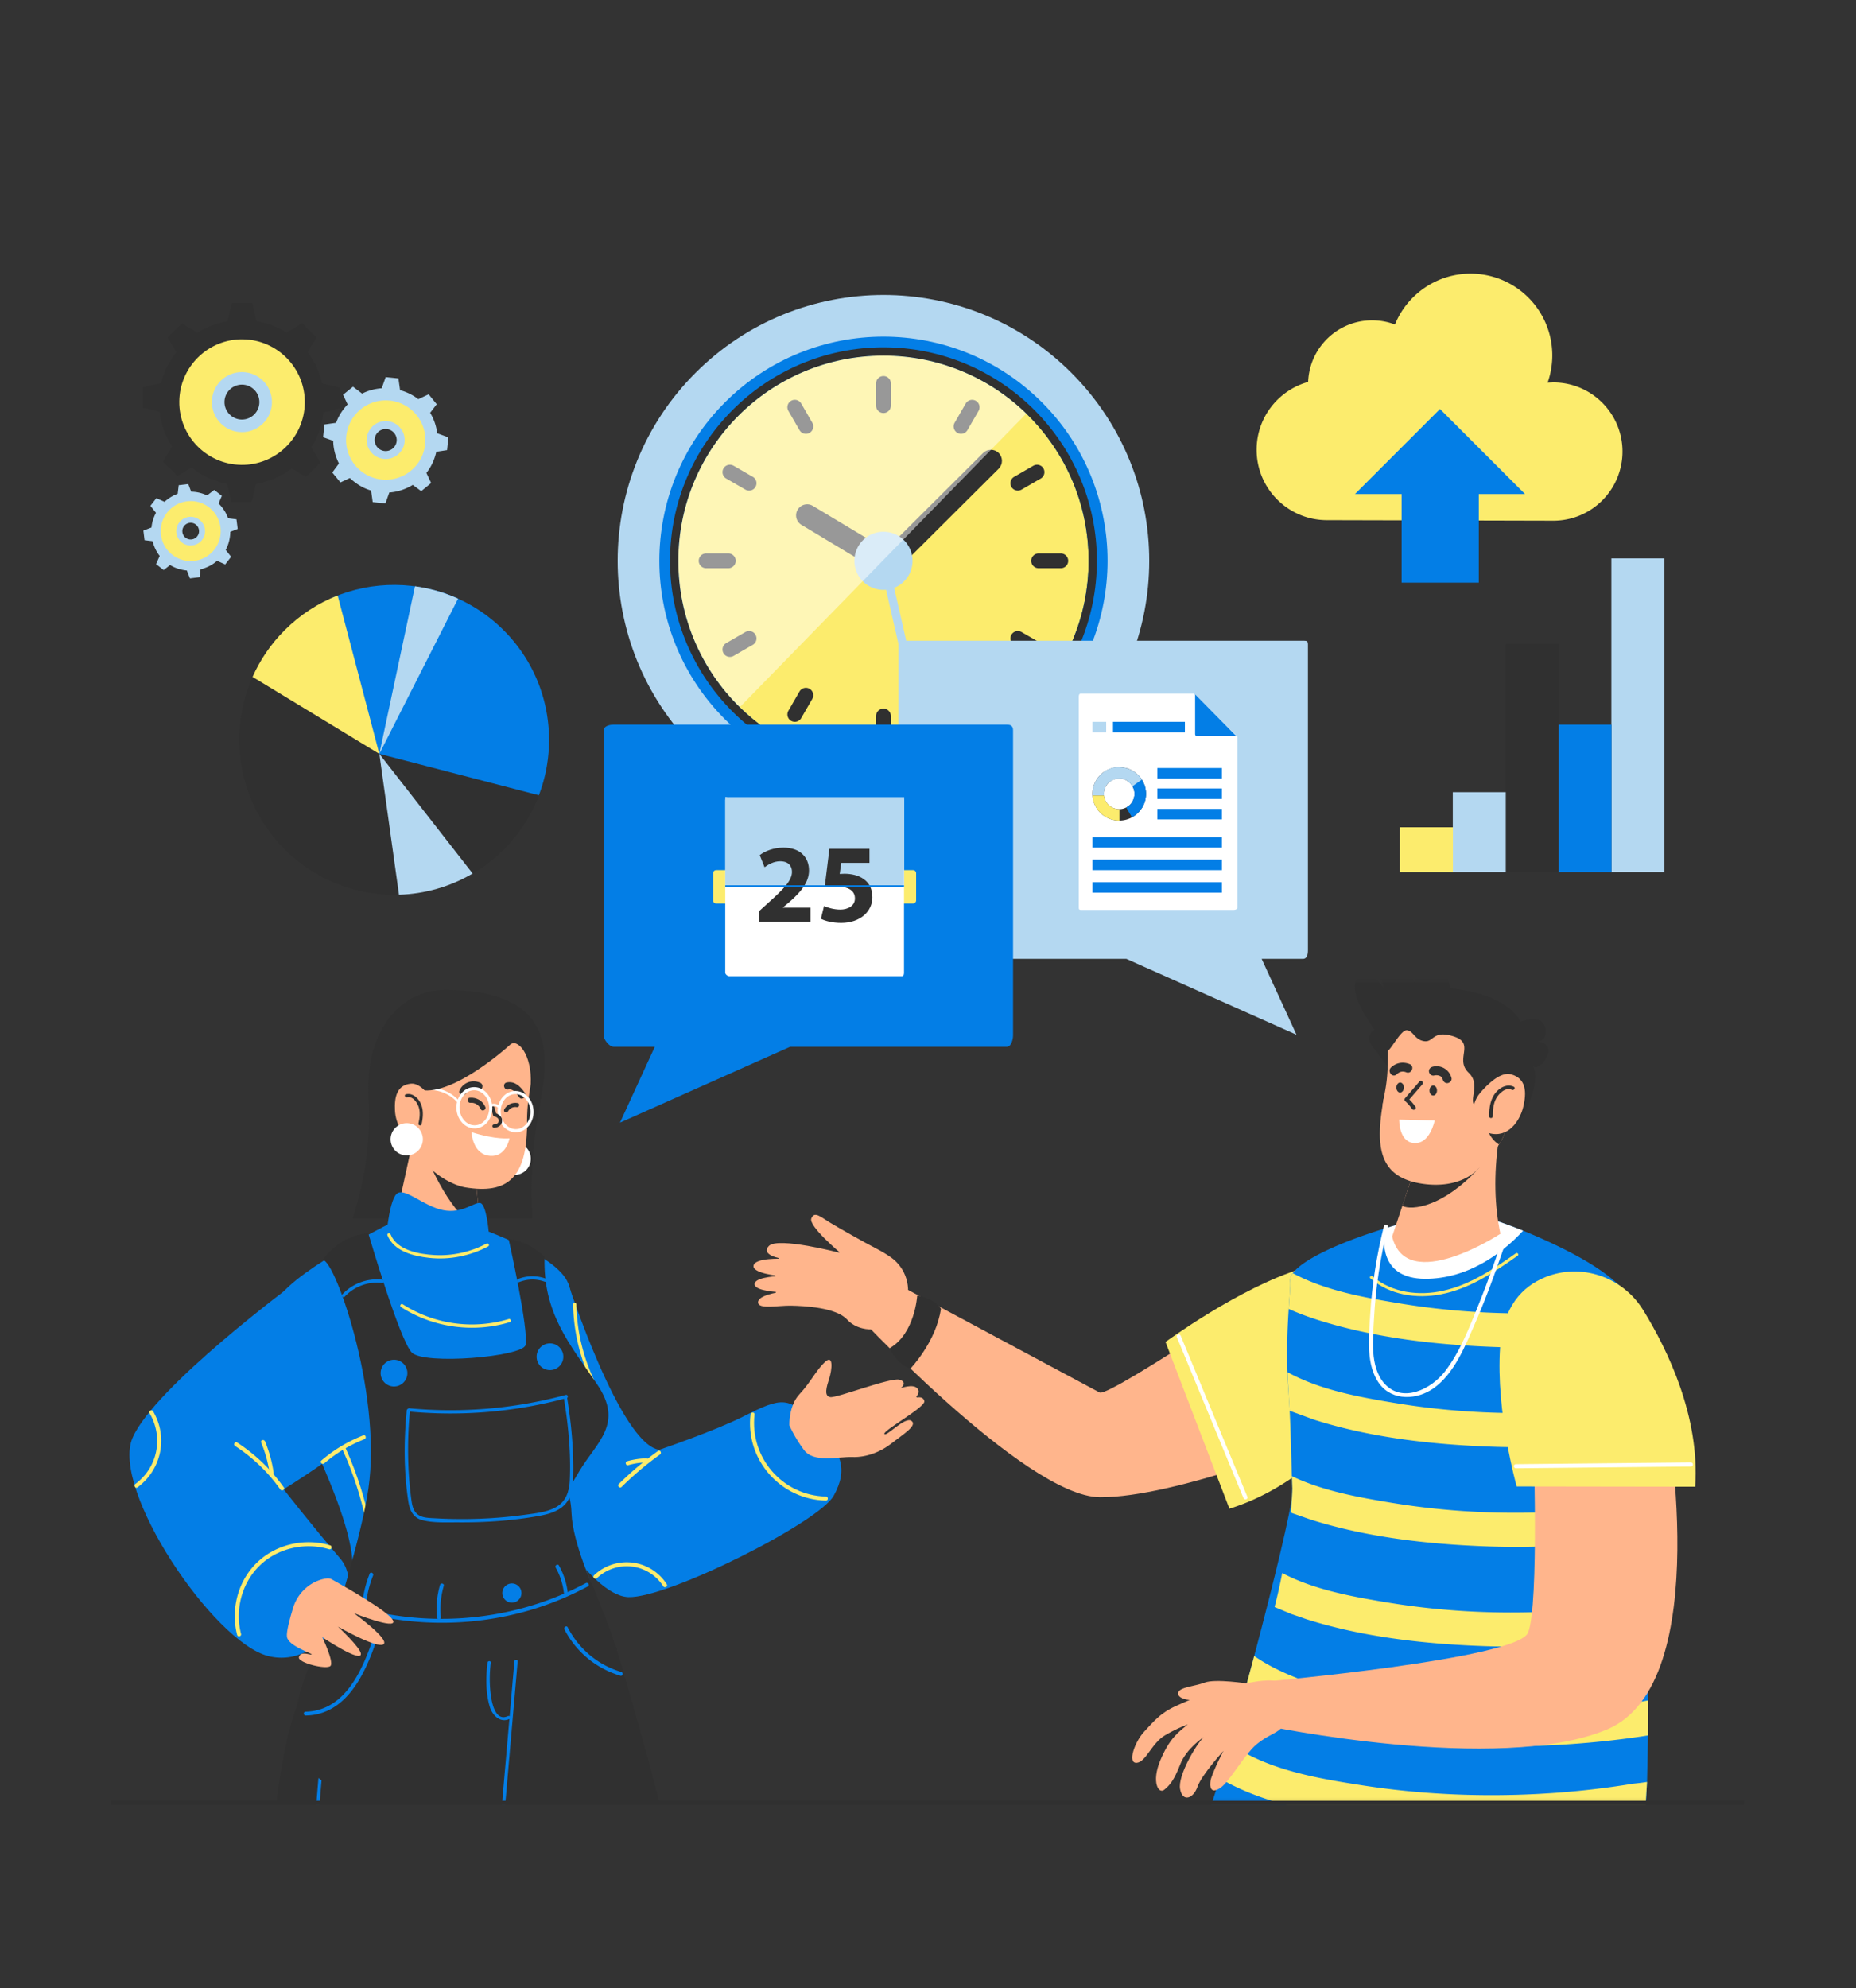 <svg xmlns="http://www.w3.org/2000/svg" width="452" height="484" fill="none" xmlns:v="https://vecta.io/nano"><rect width="100%" height="100%" fill="#333333" stroke="none"/><style><![CDATA[.B{fill:#037ee6}.C{fill:#ffb58c}.D{fill:#303030}.E{fill:#fcec6d}.F{fill:#fff}.G{fill:#b4d8f1}]]></style><path d="M260.923 182.31c25.278-25.278 25.278-66.262 0-91.54s-66.262-25.278-91.54 0-25.278 66.262 0 91.54 66.262 25.278 91.54 0z" class="G"/><path d="M253.745 175.133c21.314-21.315 21.314-55.872 0-77.186s-55.871-21.314-77.185 0-21.315 55.871 0 77.186 55.871 21.314 77.185 0z" class="B"/><path d="M265.11 136.539c0 27.589-22.365 49.955-49.956 49.955s-49.955-22.366-49.955-49.955 22.365-49.956 49.955-49.956 49.956 22.367 49.956 49.956z" class="E"/><path d="M215.154 86.584c27.59 0 49.956 22.365 49.956 49.956s-22.365 49.955-49.956 49.955-49.955-22.366-49.955-49.955 22.365-49.956 49.955-49.956zm0-2.023c-28.661 0-51.978 23.317-51.978 51.978s23.317 51.978 51.978 51.978 51.978-23.317 51.978-51.978-23.316-51.978-51.978-51.978z" class="D"/><path d="M225.855 178.494a1.01 1.01 0 0 1-1.97.451l-9.711-42.392a1.01 1.01 0 1 1 1.972-.452l9.709 42.393z" class="G"/><g class="D"><path d="M215.154 91.552a1.8 1.8 0 0 0-1.8 1.8v5.4a1.8 1.8 0 0 0 3.6 0v-5.4a1.8 1.8 0 0 0-1.8-1.8zm-20.034 6.686a1.8 1.8 0 1 0-3.118 1.8l2.701 4.677a1.8 1.8 0 1 0 3.118-1.8l-2.701-4.677zm-11.789 17.849l-4.677-2.701a1.8 1.8 0 1 0-1.8 3.118l4.677 2.7a1.8 1.8 0 0 0 2.459-.659 1.8 1.8 0 0 0-.659-2.458zm-4.163 20.453a1.8 1.8 0 0 0-1.8-1.8h-5.4a1.8 1.8 0 0 0 0 3.6h5.4a1.8 1.8 0 0 0 1.8-1.8zm2.362 17.334l-4.677 2.7a1.8 1.8 0 1 0 1.8 3.118l4.677-2.701a1.8 1.8 0 0 0 .659-2.459 1.8 1.8 0 0 0-2.459-.658zm15.631 13.831a1.8 1.8 0 0 0-2.459.659l-2.701 4.677a1.8 1.8 0 1 0 3.118 1.8l2.7-4.677a1.8 1.8 0 0 0-.658-2.459zm17.993 4.821a1.8 1.8 0 0 0-1.8 1.8v5.401a1.8 1.8 0 1 0 3.6 0v-5.401a1.8 1.8 0 0 0-1.8-1.8zm20.453-4.162a1.8 1.8 0 1 0-3.118 1.8l2.7 4.677a1.8 1.8 0 1 0 3.118-1.8l-2.7-4.677zm17.849-11.79l-4.677-2.7a1.8 1.8 0 1 0-1.8 3.118l4.677 2.701a1.801 1.801 0 0 0 1.8-3.119zm4.886-21.834h-5.401a1.8 1.8 0 0 0 0 3.6h5.401a1.8 1.8 0 1 0 0-3.6zm-9.563-15.535l4.677-2.7a1.8 1.8 0 1 0-1.801-3.118l-4.677 2.701a1.8 1.8 0 0 0-.659 2.459c.498.86 1.599 1.155 2.46.658zM237.648 97.58a1.8 1.8 0 0 0-2.459.659l-2.7 4.677a1.8 1.8 0 1 0 3.118 1.8l2.701-4.677a1.8 1.8 0 0 0-.66-2.459zm-19.623 40.781c-.767 1.276-2.422 1.689-3.698.923l-19.144-11.498c-1.276-.766-1.689-2.422-.923-3.698s2.422-1.689 3.698-.923l19.144 11.498c1.276.766 1.689 2.422.923 3.698z"/><path d="M214.26 139.147c-1.051-1.054-1.047-2.761.008-3.811l25.147-25.046c1.054-1.05 2.761-1.047 3.811.008s1.047 2.761-.008 3.811l-25.147 25.046c-1.054 1.05-2.761 1.046-3.811-.008z"/></g><path d="M215.154 143.619a7.08 7.08 0 1 0 0-14.16 7.08 7.08 0 0 0 0 14.16z" class="G"/><path opacity=".5" d="M215.154 86.584c-27.59 0-49.955 22.365-49.955 49.956 0 13.958 5.73 26.573 14.96 35.637l69.773-71.483c-8.995-8.728-21.254-14.111-34.778-14.111z" class="F"/><path d="M378.299 93.108l-1.407.062c.738-2.08 1.145-4.32 1.145-6.655a19.9 19.9 0 0 0-19.896-19.895c-8.329 0-15.461 5.12-18.424 12.385-1.725-.655-3.593-1.019-5.549-1.019-8.416 0-15.274 6.664-15.594 15.003-7.235 2.008-12.547 8.638-12.547 16.513 0 9.466 7.674 17.14 17.141 17.14l55.13.135a16.84 16.84 0 0 0 16.835-16.834c.001-9.298-7.537-16.834-16.834-16.834z" class="E"/><path d="M371.39 120.281l-20.703-20.704-20.705 20.704h11.361v21.58h18.796v-21.58h11.251z" class="B"/><path d="M59.152 79.261a18.64 18.64 0 0 0-18.838 18.426 18.64 18.64 0 0 0 18.425 18.84c10.291.115 18.726-8.134 18.84-18.426s-8.135-18.726-18.427-18.839zm-.271 24.477c-3.227-.036-5.814-2.681-5.778-5.908s2.681-5.815 5.908-5.779 5.816 2.682 5.78 5.909-2.682 5.814-5.91 5.778z" class="E"/><path d="M58.965 93.644c2.342.025 4.229 1.953 4.202 4.297s-1.954 4.228-4.298 4.201-4.227-1.955-4.201-4.296 1.952-4.229 4.297-4.202zm.032-3.064c-4.039-.045-7.349 3.194-7.393 7.232s3.194 7.35 7.231 7.395 7.352-3.192 7.396-7.231-3.193-7.35-7.234-7.395z" class="G"/><path d="M82.853 99.37v-4.936l-4.437-1.138c-.651-2.786-1.821-5.349-3.499-7.558l2.176-3.56-3.476-3.491-3.792 2.284c-2.188-1.411-4.663-2.292-7.327-2.767l-1.085-4.432h-4.936l-1.089 4.431c-2.648.473-5.118 1.405-7.302 2.807l-3.778-2.296-3.491 3.476 2.116 3.519c-1.671 2.191-3.027 4.735-3.687 7.505l-4.43 1.094v4.936l4.016.981c.357 3.087 1.476 5.964 3.07 8.466l-2.192 3.708 3.506 3.49 3.437-2.057c2.48 1.914 5.424 3.385 8.634 3.974l1.065 4.383h4.936l1.058-4.337c3.225-.55 6.191-1.928 8.702-3.822l3.483 2.067 3.492-3.506-2.22-3.702c1.628-2.494 2.599-5.375 2.986-8.476l4.064-1.043zm-8.622-1.307c-.093 8.427-7.026 15.209-15.455 15.115s-15.207-7.027-15.113-15.453 7.024-15.21 15.453-15.115 15.209 7.026 15.115 15.453z" class="D"/><path d="M95.257 95.434a11.78 11.78 0 0 0-13.018 10.385 11.78 11.78 0 0 0 10.385 13.02 11.78 11.78 0 0 0 13.02-10.385 11.78 11.78 0 0 0-10.387-13.02zm-1.729 15.372c-2.027-.228-3.485-2.056-3.257-4.083s2.056-3.486 4.083-3.257 3.486 2.057 3.258 4.084-2.057 3.485-4.084 3.256z" class="E"/><path d="M94.225 104.464a2.69 2.69 0 0 1 2.369 2.969 2.69 2.69 0 0 1-2.97 2.368 2.69 2.69 0 0 1-2.368-2.969 2.69 2.69 0 0 1 2.969-2.368zm.216-1.924a4.62 4.62 0 0 0-5.109 4.076c-.286 2.537 1.54 4.825 4.075 5.11s4.826-1.539 5.111-4.076-1.539-4.825-4.077-5.11zm14.439 7.047l.314-3.104-2.717-.998c-.232-1.793-.804-3.479-1.718-4.975l1.595-2.1-1.963-2.417-2.53 1.195c-1.286-1.026-2.785-1.738-4.431-2.206l-.4-2.856-3.104-.314-.967 2.717c-1.695.128-3.308.557-4.77 1.3l-2.229-1.684-2.416 1.963 1.106 2.348c-1.19 1.271-2.205 2.783-2.796 4.483l-2.855.406-.314 3.104 2.463.873c.028 1.964.548 3.843 1.391 5.519l-1.614 2.192 1.982 2.418 2.292-1.074c1.437 1.361 3.195 2.474 5.175 3.049l.39 2.823 3.103.315.942-2.66c2.063-.14 4.015-.818 5.716-1.848l2.058 1.521 2.419-1.982-1.16-2.469c1.183-1.464 1.977-3.214 2.418-5.139l2.62-.401zm-5.338-1.372c-.596 5.294-5.387 9.115-10.681 8.52s-9.114-5.387-8.518-10.68a9.67 9.67 0 0 1 10.679-8.519c5.294.596 9.117 5.386 8.52 10.679z" class="G"/><path d="M39.487 123.748c-3.067 3.843-2.437 9.446 1.407 12.513s9.446 2.438 12.514-1.406 2.438-9.447-1.406-12.514-9.448-2.438-12.515 1.407zm9.143 7.295c-.962 1.205-2.719 1.403-3.925.441s-1.403-2.719-.441-3.925 2.72-1.404 3.925-.441a2.79 2.79 0 0 1 .441 3.925z" class="E"/><path d="M44.854 128.045c.697-.875 1.979-1.019 2.854-.321s1.02 1.979.32 2.855-1.979 1.018-2.854.32-1.019-1.978-.32-2.854zm-1.145-.913c-1.204 1.509-.957 3.708.552 4.911s3.708.957 4.912-.551.958-3.709-.551-4.912a3.5 3.5 0 0 0-4.913.552zm10.322-6.406l-1.86-1.451-1.733 1.337c-1.241-.573-2.551-.886-3.876-.903l-.702-1.866-2.337.284-.254 2.1c-1.174.41-2.234 1.083-3.196 1.948l-1.989-.894-1.451 1.86 1.35 1.712c-.6 1.137-.975 2.341-1.088 3.577l-1.975.749.284 2.337 1.948.237c.335 1.274.895 2.532 1.744 3.595l-.89 1.991 1.86 1.451 1.55-1.225c1.268.773 2.681 1.196 4.092 1.331l.753 1.916 2.345-.295.235-1.9c1.45-.372 2.87-1.049 4.035-2.085l1.964.887 1.451-1.86-1.323-1.673c.741-1.377 1.093-2.899 1.117-4.402l1.802-.705-.295-2.346-2.047-.251c-.461-1.346-1.261-2.559-2.316-3.616l.802-1.84zm-3.027 2.865c3.148 2.512 3.666 7.117 1.154 10.266s-7.117 3.665-10.265 1.153-3.667-7.117-1.154-10.265 7.118-3.666 10.265-1.154zm266.304 32.404h-95.806c-1.037 0-2.699.051-2.699 1.089v74.202c0 1.036 1.661 2.162 2.699 2.162h52.802l41.438 18.472-8.487-18.472h10.052c1.038 0 1.218-1.126 1.218-2.162v-74.202c.001-1.038-.179-1.089-1.217-1.089z" class="G"/><path d="M149.417 176.43h95.807c1.037 0 1.492.383 1.492 1.422v74.203c0 1.036-.454 2.797-1.492 2.797h-52.803l-41.438 18.472 8.488-18.472h-10.053c-1.037 0-2.424-1.761-2.424-2.797v-74.203c-.001-1.039 1.386-1.422 2.423-1.422z" class="B"/><path d="M223.109 219.222c0 .407-.33.737-.737.737h-47.967c-.407 0-.737-.33-.737-.737v-6.643c0-.407.33-.737.737-.737h47.967c.407 0 .737.33.737.737v6.643z" class="E"/><path d="M220.157 236.799c0 .407-.093.87-.501.87h-42.063c-.407 0-.974-.463-.974-.87v-42.063c0-.407.567-.605.974-.605h42.063c.408 0 .501.197.501.605v42.063z" class="F"/><path d="M220.157 215.494c0 .207-.105.406-.512.406h-42.034c-.407 0-.992-.199-.992-.406v-21.373c0-.207.585.01.992.01h42.034c.407 0 .512-.217.512-.01v21.373z" class="G"/><path d="M184.803 224.389v-2.509l2.262-2.044c3.901-3.49 5.782-5.479 5.808-7.553 0-1.445-.844-2.59-2.888-2.59-1.527 0-2.864.764-3.791 1.445l-1.173-2.944c1.309-1.007 3.41-1.826 5.782-1.826 4.035 0 6.215 2.344 6.215 5.561 0 2.972-2.126 5.346-4.718 7.634l-1.634 1.363v.056h6.706v3.408h-12.569v-.001zm26.943-14.314h-6.87l-.382 2.699 1.146-.053c1.688 0 3.435.382 4.662 1.281 1.336.899 2.154 2.371 2.154 4.471 0 3.299-2.835 6.216-7.605 6.216-2.156 0-3.954-.491-4.935-1.008l.763-3.108c.764.382 2.372.872 3.981.872 1.715 0 3.543-.819 3.543-2.699 0-1.853-1.446-2.972-4.987-2.972-.982 0-1.663.055-2.375.164l1.147-9.27h9.76v3.407h-.002z" class="D"/><path d="M220.157 215.531h-43.538v.369h43.538v-.369z" class="B"/><path d="M262.721 169.631c0-.356.082-.741.437-.741h27.606l10.589 10.48v41.606c0 .356-.495.547-.851.547h-37.344c-.356 0-.437-.191-.437-.547v-51.345z" class="F"/><path d="M291.488 179.192h9.578l-10.015-10.124v9.578c-.001.355.081.546.437.546z" class="B"/><path d="M272.564 186.769a6.51 6.51 0 0 0-6.507 6.507 6.51 6.51 0 0 0 6.507 6.507 6.51 6.51 0 0 0 6.507-6.507 6.51 6.51 0 0 0-6.507-6.507zm0 10.236a3.73 3.73 0 0 1-3.729-3.729 3.73 3.73 0 0 1 3.729-3.729 3.73 3.73 0 0 1 3.729 3.729 3.73 3.73 0 0 1-3.729 3.729z" class="D"/><path d="M268.835 193.266c0-2.059 1.669-3.724 3.729-3.724.017 0 .034.006.051.006v-2.785h-.468c-3.399.228-6.09 3.04-6.09 6.493l.014.429h2.789c-.016-.136-.025-.273-.025-.419z" class="G"/><path d="M272.615 199.782v-2.779l-.051.001a3.73 3.73 0 0 1-3.706-3.319h-2.786a6.64 6.64 0 0 0 .353 1.75 6.51 6.51 0 0 0 6.139 4.346c.017.002.034.001.051.001z" class="E"/><g class="B"><path d="M279.069 193.276c0-.74-.124-1.452-.352-2.115l-.424-.735-2.321 1.34a3.71 3.71 0 0 1 .319 1.51 3.73 3.73 0 0 1-2.014 3.311l1.391 2.408c2.026-1.102 3.401-3.25 3.401-5.719z"/><path d="M278.018 196.824a6.48 6.48 0 0 0-.674-7.961l-1.45-.837-1.246 2.159c.992.67 1.644 1.805 1.644 3.092a3.71 3.71 0 0 1-.687 2.155l2.413 1.392z"/></g><path d="M272.563 186.769a6.48 6.48 0 0 0-3.727 1.173l1.524 2.326c.617-.453 1.378-.72 2.202-.72 1.386 0 2.595.757 3.238 1.88l2.268-1.62a6.5 6.5 0 0 0-5.505-3.039zm-3.168-11.022h-3.338v2.559h3.338v-2.559z" class="G"/><path d="M288.561 175.747h-17.504v2.56h17.504v-2.56zm-22.504 30.621h31.51v-2.559h-31.51v2.559zm0 5.482h31.51v-2.559h-31.51v2.559zm0 5.482h31.51v-2.559h-31.51v2.559zm15.796-30.342v2.559h15.714v-2.559h-15.714zm0 7.531h15.714v-2.559h-15.714v2.559zm0 4.971h15.714v-2.559h-15.714v2.559z" class="B"/><g class="D"><path d="M122.688 153.428c-14.736-14.736-38.628-14.736-53.365 0s-14.736 38.629 0 53.365 38.629 14.736 53.365 0 14.736-38.629 0-53.365z"/><path d="M132.052 169.026l-39.669 14.512 19.309 30.914c3.976-1.819 7.702-4.364 10.975-7.637 10.226-10.227 13.353-24.863 9.385-37.789z"/></g><path d="M122.665 153.451a37.56 37.56 0 0 0-16.89-9.765l-13.394 39.852 38.854 10.077c5.145-13.475 2.289-29.306-8.57-40.164z" class="B"/><path d="M92.381 183.538l4.786 34.298c6.223-.192 12.407-1.914 17.94-5.168l-22.726-29.13z" class="G"/><path d="M111.554 145.753c-9.672-4.378-20.811-4.469-30.542-.267l11.37 38.049 19.172-37.782z" class="B"/><path d="M82.231 144.973c-4.702 1.84-9.109 4.657-12.908 8.455-3.382 3.382-5.985 7.247-7.815 11.372l30.869 18.739-10.146-38.566z" class="E"/><path d="M111.555 145.753a37.63 37.63 0 0 0-10.494-3.01l-8.678 40.792 19.172-37.782zm293.774-9.801h-12.903v76.355h12.903v-76.355z" class="G"/><path d="M392.456 176.43h-12.903v35.878h12.903V176.43z" class="B"/><path d="M379.583 156.801H366.68v55.507h12.903v-55.507z" class="D"/><path d="M366.71 192.872h-12.903v19.436h12.903v-19.436z" class="G"/><path d="M353.837 201.412h-12.903v10.896h12.903v-10.896z" class="E"/><mask id="A" maskUnits="userSpaceOnUse" x="27" y="238" width="395" height="201"><path d="M421.561 238.943H27V438.905H421.561V238.943Z" class="F"/></mask><g mask="url(#A)"><path d="M153.072 413.89s22.964 87.766 21.9 122.336-31.462 147.085-31.462 147.085l-12.916 1.048 4.333-154.293c-.763-7.914-30.193-105.528-30.193-105.528l48.338-10.648z" class="C"/><path d="M149.994 401.012s16.099 52.05 21.2 87.719l-47.111 10.756-23.812-80.97 49.723-17.505z" class="D"/><path d="M117.537 434.846c5.348 36.428-5.146 73.602-10.776 105.124-1.404 7.863-33.858 147.497-33.858 147.497l-11.732-2.005s-7.777-120.717 4.937-153.812c5.872-15.286 5.93-108.621 5.93-108.621l45.499 11.817z" class="C"/><path d="M125.554 413.89L117 500.019s-41.184-3.323-51.415-5.716c0 0-2.424-56.323 7.234-80.413s52.735 0 52.735 0z" class="D"/><path d="M80.04 416.558c-2.196 18.41-3.423 36.931-3.649 55.47l.047 15.74c.009.514-.789.514-.798 0-.326-18.537.322-37.088 1.968-55.555l1.635-15.655c.059-.504.858-.509.797 0z" class="B"/><path d="M129.657 296.697H85.854c2.632-8.032 4.525-17.947 3.92-29.218-.693-12.929 4.082-19.666 8.405-23.024 3.047-2.367 6.852-3.525 10.709-3.477 27.742.343 24.583 17.246 22.403 29.188-1.867 10.234-2.091 19.24-1.633 26.531z" class="D"/><path d="M121.414 282.108a3.93 3.93 0 0 0 3.929 3.929 3.93 3.93 0 0 0 3.929-3.929 3.93 3.93 0 0 0-3.929-3.929 3.93 3.93 0 0 0-3.929 3.929z" class="F"/><path d="M87.68 374.422s-.818 12.546-1.84 22.538c0 0 30.124 18.061 60.247-5.398l-5.949-16.74-52.458-.4z" class="B"/><path d="M74.952 348.512c5.067 11.17 10.155 22.92 10.885 31.33.305 3.511 7.598 4.711 16.79 4.533 16.577-.322 39.332-5.133 38.365-8.952-1.622-6.404-2.547-12.298-3.017-17.718-1.958-22.58 3.984-36.901.288-45.51-1.728-4.021-8.931-7.926-15.147-10.652-5.218-2.287-9.734-3.744-9.734-3.744l-16.485-.895s-24.069 11.603-29.131 19.158c-5.526 8.248.38 17.45 7.185 32.45z" class="B"/><path d="M138.263 312.193s12.758 39.454 22.295 40.779c0 0 13.59-4.626 20.52-8.14 9.481-4.806 11.028-4.885 17.486 1.89s8.029 10.962 4.478 17.419-40.29 24.967-49.976 24.696-23.242-25.289-23.242-25.289l8.439-51.355z" class="B"/><path d="M182.769 344.377c-1.247 11.018 7.303 20.713 18.36 20.958.634.014.634-.972 0-.986-10.569-.234-18.56-9.493-17.374-19.972.071-.629-.915-.624-.986 0z" class="E"/><path d="M192.236 347.006s-.205-4.729 2.474-7.583 4.058-5.846 6.196-7.83 1.705 1.929 1.053 3.964-1.37 4.348.238 4.59 14.639-4.828 16.83-4.238.339 2.069.339 2.069 2.93-1.115 3.997-.003-.564 2.366-.564 2.366 1.994-.68 2.312.781-10.215 7.224-9.731 7.989 5.025-4.316 6.588-3.187-2.129 3.34-4.795 5.446-6.159 3.482-9.628 3.363-9.35 1.502-11.748-1.713-3.561-6.014-3.561-6.014z" class="C"/><path d="M222.781 339.941a161.21 161.21 0 0 0-10.215 4.382c-.394.185.07.775.46.592a159.24 159.24 0 0 1 10.056-4.312c.406-.159.109-.822-.301-.662zm-3.62-2.036c-2.761.778-5.351 1.853-7.766 3.222-.376.213.086.804.46.592 2.366-1.341 4.903-2.391 7.607-3.152.43-.122.129-.783-.301-.662z" class="C"/><path d="M214.145 347.456c-.767-2.861-2.177-5.545-4.204-7.955-.312-.37-.88-.02-.567.351 1.941 2.308 3.316 4.877 4.051 7.62.118.436.839.426.72-.016zm-5.737-3.682c-4.544-.637-8.427 1.281-10.089 5.003-.172.384.512.719.683.334 1.534-3.437 5.131-5.258 9.339-4.668.466.065.538-.603.067-.669z" class="C"/><path d="M145.358 384.228c4.867-4.563 12.55-3.635 16.167 1.973.343.531 1.196.038.851-.497a11.55 11.55 0 0 0-17.715-2.172c-.464.434.234 1.13.697.696zm14.88-30.963c-3.392 2.432-6.578 5.114-9.547 8.048-.452.447.245 1.143.697.697a77.74 77.74 0 0 1 9.348-7.894c.51-.366.018-1.222-.498-.851z" class="E"/><path d="M157.38 355.055c-1.58.034-3.126.266-4.646.701-.609.174-.35 1.125.262.951 1.437-.411 2.89-.633 4.384-.666.633-.014.635-1 0-.986zm-17.015-37.48a45.34 45.34 0 0 0 5.205 20.2c.239.454-.45.858-.689.403a46.25 46.25 0 0 1-5.315-20.602c-.01-.514.789-.514.799-.001zm-16.254 4.332c-8.863 2.678-18.644 1.319-26.438-3.681-.431-.276-.031-.967.403-.689a31.3 31.3 0 0 0 25.823 3.6c.492-.148.703.622.212.77zm13.555 39.377c-10.348 3.856-21.697 4.466-32.403 1.765-.516-.13-.297-.928.22-.798a53.89 53.89 0 0 0 31.963-1.765c.5-.186.715.613.22.798zM79.198 343.22c6.668 10.866 10.809 23.123 12.122 35.802.055.529-.773.525-.827 0-1.298-12.531-5.42-24.649-12.009-35.384-.28-.456.435-.872.714-.418z" class="E"/><path d="M72.006 312.195s-34.415 25.466-39.742 37.908 19.604 49.649 33.048 53.08 24.502-15.611 17.52-23.766-13.754-16.835-13.754-16.835 14.901-9.2 16.775-12.48c6.607-11.559-7.399-43.033-13.847-37.907z" class="B"/><path d="M80.406 376.229c-6.163-1.844-13.137-.297-17.805 4.184s-6.45 11.422-4.848 17.637c.158.614 1.109.354.95-.262-1.518-5.887.182-12.432 4.594-16.677s11.025-5.673 16.846-3.931c.61.181.871-.77.263-.951zm-43.971-32.141c3.417 5.82 1.987 13.164-3.452 17.188-.504.373-.013 1.229.498.851 5.87-4.342 7.514-12.22 3.805-18.536-.32-.547-1.173-.052-.851.497zm42.538 12.183a33.8 33.8 0 0 1 9.769-5.868c.585-.228.33-1.182-.262-.95-3.744 1.461-7.154 3.504-10.204 6.121-.482.414.218 1.109.697.697zm-9.848 5.867a41.72 41.72 0 0 0-11.377-10.944c-.533-.347-1.028.506-.497.851a40.44 40.44 0 0 1 11.023 10.591c.363.513 1.218.021.851-.498z" class="E"/><path d="M66.639 358.507c-.387-2.621-1.082-5.14-2.091-7.589-.238-.578-1.192-.325-.95.262 1.01 2.449 1.704 4.968 2.091 7.59.092.624 1.042.359.95-.263z" class="E"/><path d="M138.262 321.682s-.848 5.912 6.06 13.895c8.345 9.643-4.071 20.176-6.765 23.219s.705-37.114.705-37.114z" class="B"/><path d="M123.856 301.619s4.983 22.257 4.131 25.847c-.677 2.851-24.764 4.917-27.715 1.809-3.03-3.191-10.572-29.005-10.572-29.005s-6.508 0-11.28 6.668c2.312-2.374 14.811 31.468 11.28 55.645-1.72 11.775-8.702 33.594-8.702 33.594 21.877.245 43.109-2.815 63.7-9.162 0 0-5.226-11.345-5.507-18.516s-2.458-2.983 1.831-10.222 11.023-11.588 4.329-21.353-13.159-17.331-12.72-30.873c-2.428-2.483-5.137-3.776-8.775-4.432z" class="D"/><path d="M93.094 312.345a10.83 10.83 0 0 0-9.139 3.333c-.354.373-.917-.191-.564-.564a11.58 11.58 0 0 1 9.703-3.566c.504.055.51.853 0 .797zm39.617-.28c-2.109-.759-4.255-.722-6.339.1-.478.189-.685-.583-.212-.769a9.44 9.44 0 0 1 6.763-.1c.48.172.273.943-.212.769zm5.291 28.312c-12.473 3.371-25.472 4.488-38.337 3.284-.507-.048-.512-.846 0-.798a107.68 107.68 0 0 0 38.125-3.256c.496-.134.707.636.212.77z" class="B"/><path d="M99.849 343.375c-.562 5.756-.625 11.551-.144 17.315a82.86 82.86 0 0 0 .454 4.254c.189 1.395.424 2.969 1.662 3.835 1.119.783 2.603.778 3.916.857 1.475.088 2.951.148 4.428.178 5.959.121 11.93-.223 17.834-1.043 2.335-.324 4.858-.579 7.006-1.626 2.691-1.311 3.617-3.812 3.754-6.669.316-6.628-.355-13.413-1.409-19.949-.081-.502.688-.718.769-.212 1.046 6.489 1.663 13.141 1.454 19.72-.074 2.346-.467 4.816-2.254 6.503-1.625 1.534-3.895 2.14-6.035 2.528-6.424 1.164-13.031 1.611-19.554 1.568-2.853-.019-6.064.18-8.851-.525-2.265-.573-3.108-2.407-3.438-4.559-1.118-7.297-1.106-14.842-.39-22.175.05-.507.848-.512.798 0zm-7.15-9.073c0 1.797 1.457 3.254 3.254 3.254s3.255-1.457 3.255-3.254-1.457-3.254-3.255-3.254-3.254 1.457-3.254 3.254zm37.985-3.989c0 1.797 1.457 3.254 3.254 3.254s3.254-1.457 3.254-3.254-1.457-3.254-3.254-3.254-3.254 1.457-3.254 3.254z" class="B"/><path d="M95.754 299.59s10.361 9.604 21.51 2.121l-.627-6.436-.684-7.023-.478-4.917-14.061-9.647-5.66 25.902z" class="C"/><path d="M103.998 281.89c5.287 12.477 10.999 17.2 12.999 17.086l-1.044-10.725-11.955-6.361z" class="D"/><path d="M119.007 299.839s-.551-6.585-2.009-6.936-4.412 2.682-9.099 1.717-8.933-5.202-10.983-4.186-2.773 10.114-2.773 10.114 6.578 7.444 15.406 6.617 9.458-7.326 9.458-7.326z" class="B"/><path d="M118.883 303.46c-4.405 2.322-9.43 3.331-14.389 2.784-3.781-.417-8.565-1.581-10.134-5.497-.191-.477.581-.684.769-.212 1.564 3.904 7.036 4.823 10.713 5.022 4.39.237 8.752-.738 12.638-2.786.455-.239.858.45.403.689z" class="E"/><path d="M97.026 269.945c.996 4.948 2.233 6.655 5.405 11.649 2.832 4.457 8.113 7.035 10.885 7.492 10.073 1.66 15.133-2.051 15.036-15.909-.062-8.605 2.698-13.173.805-16.653h-.004c-.133-.164-.267-.324-.402-.481-3.248-3.769-7.896-6.056-12.849-6.521-24.619-2.311-20.305 13.321-18.876 20.423z" class="C"/><path d="M116.388 265.281c-.976-.437-2.315-.341-2.811.753-.463 1.021-2.138.472-1.669-.563.875-1.927 3.103-2.729 5.042-1.86 1.024.46.475 2.135-.562 1.67zm10.057 1.865c-.629-.872-1.408-2.124-2.65-1.892-1.114.208-1.487-1.513-.372-1.721 1.978-.369 3.275.968 4.336 2.44.655.911-.651 2.093-1.314 1.173zm-6.121 7.43c.638-.014 1.858-.364 1.968-1.594.102-1.136-.816-1.715-1.483-1.922l-.407-1.466c-.061-.22-.288-.349-.509-.288s-.349.289-.288.509l.471 1.697c.042.152.167.267.322.296.045.009 1.147.234 1.069 1.1-.073.808-1.109.84-1.153.841-.228.005-.41.194-.405.423s.191.404.415.404z" class="D"/><path d="M109.55 272.316c-.041.735 1.069 1.395 2.479 1.474s2.587-.452 2.628-1.187-1.069-1.395-2.479-1.474-2.586.452-2.628 1.187zm14.564 1.572c-.041.737 1.069 1.396 2.477 1.475.664.037 1.276-.061 1.741-.251l.021-1.934.001-.08c-.431-.212-.995-.359-1.614-.394-1.407-.08-2.585.45-2.626 1.184z" class="C"/><path d="M116.092 274.686l-.324.029c-1.178.057-2.308-.419-3.181-1.339-.859-.905-1.368-2.136-1.432-3.466-.134-2.766 1.717-5.113 4.127-5.229 1.178-.057 2.308.418 3.181 1.339.859.905 1.368 2.136 1.432 3.466s-.323 2.604-1.09 3.588c-.708.909-1.662 1.472-2.713 1.612zm-4.183-4.813c.056 1.149.491 2.208 1.226 2.983.72.759 1.642 1.151 2.597 1.105s1.835-.526 2.478-1.351c.656-.842.987-1.938.931-3.087s-.491-2.209-1.225-2.983c-.72-.759-1.642-1.151-2.597-1.105-1.997.101-3.524 2.088-3.41 4.438z" class="F"/><path d="M121.678 269.313c-.548-.563-1.341-.752-2.079-.463-.339.133-.119.655.221.522.483-.189 1.044-.088 1.411.289.252.257.702-.087.447-.348z" class="F"/><path d="M121.189 270.562l.008.282.034.385c.574.292 1.143.845 1.061 1.753-.023.254-.093.471-.194.654.157.241.333.469.531.676.874.919 2.003 1.396 3.182 1.338l.323-.028c1.052-.14 2.007-.704 2.715-1.612.766-.985 1.153-2.259 1.089-3.587s-.574-2.561-1.433-3.467c-.873-.921-2.003-1.396-3.18-1.34-2.329.113-4.136 2.305-4.136 4.946zm4.17-4.192c.955-.047 1.878.346 2.597 1.106.734.773 1.17 1.833 1.226 2.982s-.275 2.246-.931 3.088c-.643.824-1.524 1.304-2.479 1.351s-1.876-.346-2.597-1.106c-.734-.773-1.169-1.833-1.226-2.982-.114-2.35 1.415-4.338 3.41-4.439zm-13.612 1.573c-1.688-1.818-3.907-2.907-6.384-3.097-.362-.028-.441.533-.078.561a9.05 9.05 0 0 1 6.015 2.883c.245.266.696-.079.447-.347z" class="F"/><path d="M114.589 268.49c1.071-.1 2.055.536 2.47 1.513.313.737 1.444.223 1.132-.514-.639-1.504-2.182-2.377-3.796-2.227-.798.075-.598 1.303.194 1.228zm11.245 1.056c-.872-.161-1.728.288-2.141 1.06-.311.582-1.203.076-.892-.506.636-1.189 1.97-1.792 3.284-1.548.65.121.395 1.114-.251.994z" class="D"/><path d="M120.344 283.426c-1.032.28-2.109.221-2.88-.591-.391-.412.266-.997.656-.587.551.58 1.325.51 2.037.317.549-.148.732.713.187.861z" class="C"/><path d="M98.175 250.577c8.227-5.146 22.788-8.251 31.993 3.042 3.043 4.654-1.089 13.606-.921 10.449.396-7.437-3.343-11.553-5.133-9.608 0 0-13.522 12.35-21.591 10.924 0 0-2.137 5.942-6.904 7.346-2.516-7.144-1.913-15.984 2.556-22.153z" class="D"/><path d="M124.084 277.129s-3.383.398-9.246-1.499c0 0 .174 5.561 4.668 5.787 3.812.192 4.578-4.288 4.578-4.288z" class="F"/><path d="M106.461 274.389c.703-1.745.486-3.723-.454-5.354-1.217-2.113-3.501-5.389-5.884-5.2-3.502.279-4.095 3.344-3.938 6.51s1.984 7.407 6.359 6.996c2.189-.206 3.342-1.522 3.917-2.952z" class="C"/><path d="M95.125 277.369a3.93 3.93 0 0 0 3.929 3.929 3.93 3.93 0 0 0 3.928-3.929 3.93 3.93 0 0 0-3.928-3.928 3.93 3.93 0 0 0-3.929 3.928z" class="F"/><path d="M101.915 273.526c.272-1.27.466-2.607.089-3.88-.337-1.137-1.438-2.835-2.888-2.488-.486.116-.752-.621-.262-.739 1.397-.335 2.628.573 3.341 1.735 1.03 1.677.884 3.68.488 5.525-.105.493-.874.342-.768-.153zM73.297 427.028c8.637 22.612 70.73 7.473 78.266-.798s-8.026-41.838-8.026-41.838-23.587 11.981-54.317 5.556l-.914-.196a85.77 85.77 0 0 1-2.468-.579s-.439.497-1.162 1.399l-.617.783c-4.539 5.846-15.856 22.331-10.762 35.673z" class="D"/><path d="M126.073 404.462l-5.403 62.13-1.54 17.714c-.044.508-.842.512-.798 0l5.403-62.13 1.54-17.714c.044-.508.842-.513.798 0z" class="B"/><path d="M124.096 418.492c-2.29 1.061-4.185-.865-4.816-2.952-1.027-3.391-.979-7.266-.553-10.743.062-.503.86-.509.798 0-.313 2.554-.341 5.12-.017 7.675.246 1.941 1.063 6.777 4.186 5.331.462-.214.868.473.402.689zm-40.035-27.137c14.623 4.779 30.634 4.958 45.401.542a74.1 74.1 0 0 0 13.719-5.676c.532-.286.011-1.07-.52-.787-16.34 8.742-35.809 10.941-53.683 6.376l-.85-.222c-1.158-.308-2.309-.648-3.451-1.016l-.616.783z" class="B"/><path d="M135.334 381.663a16.44 16.44 0 0 1 2.008 6.268c.067.6 1.008.552.941-.052a17.71 17.71 0 0 0-2.163-6.736c-.295-.529-1.08-.008-.786.52zm-45.305 1.473c-1.083 2.728-1.713 5.541-1.903 8.47-.039.603.902.546.94-.052.178-2.757.781-5.421 1.8-7.988.223-.56-.614-.993-.837-.43zm17.128 2.753c-.749 2.6-.99 5.228-.73 7.921.058.602.999.553.94-.052-.252-2.608-.014-5.152.711-7.669.168-.584-.754-.779-.921-.2zm15.179 2.088a2.33 2.33 0 0 0 2.455 2.197 2.33 2.33 0 0 0 2.197-2.455 2.33 2.33 0 0 0-2.455-2.196 2.33 2.33 0 0 0-2.197 2.454zm-31.611 11.329c-2.595 7.613-6.89 17.251-16.308 17.426-.606.011-.553.952.052.94 9.882-.184 14.445-10.154 17.177-18.167.196-.573-.727-.766-.921-.199zm46.75-2.59c2.801 5.468 7.736 9.517 13.618 11.26.582.172.778-.75.2-.921-5.658-1.676-10.346-5.613-13.032-10.858-.276-.539-1.06-.016-.786.519z" class="B"/><path d="M71.369 391.466c1.017-3.331 3.62-5.99 6.972-6.936.977-.275 1.848-.362 2.375-.063 1.842 1.046 14.179 7.861 15.035 10.144s-9.577-1.867-9.577-1.867 8.685 6.281 7.258 7.55-11.124-4.269-11.124-4.269 5.404 5.04 5.578 6.563c.286 2.497-9.407-3.995-9.407-3.995s2.895 5.992 2.013 6.991-8.087-.754-7.69-2.14c.46-1.605 2.742-.429 3.079-.642.362-.229-5.717-2.005-6.002-4.326-.151-1.228.677-4.347 1.49-7.01zm250.811-41.337s-35.984 14.532-54.349 14.384-61.093-46.476-61.093-46.476l3.373-9.903 57.738 30.92c3.06.732 49.851-31.044 49.851-31.044s10.017 27.831 4.48 42.119z" class="C"/><path d="M223.376 315.427s-.545 9.284-6.722 12.809c0 0 1.615 3.872 5.083 4.956 0 0 6.318-6.6 7.413-14.606 0 0-1.743-2.597-5.774-3.159z" class="D"/><path d="M268.215 339.492c.561 3.126 1.474 6.126 2.768 9.029.271.609-.643 1.104-.916.492-1.329-2.981-2.288-6.067-2.864-9.281-.118-.657.893-.9 1.012-.24z" class="C"/><path d="M268.361 341.282c-1.275 2.652-2.121 5.334-2.595 8.239-.106.652-1.147.622-1.039-.037a31.59 31.59 0 0 1 2.755-8.758c.29-.602 1.166-.042.879.556z" class="C"/><path d="M334.983 340.044c-6.85 8.998-19.203 22.213-35.58 27.266l-15.561-40.595s17.919-13.163 32.999-17.816c9.559-2.949 12.949 1.649 17.007 5.945 6.536 6.919 6.9 17.627 1.135 25.2z" class="E"/><path d="M286.583 325.498l16.244 39.221c.244.589 1.203.301.956-.295l-16.244-39.221c-.243-.589-1.203-.301-.956.295z" class="F"/><path d="M220.46 317.868c1.676-4.265.237-9.136-3.513-11.769-.999-.701-2.187-1.425-3.613-2.158-2.688-1.382-8.892-4.876-11.234-6.298s-3.743-2.839-4.512-1 7.081 8.413 7.081 8.413-15.236-4.011-17.417-1.709 3.236 3.125 3.236 3.125-6.622-.308-6.977 1.656 6.49 2.526 6.49 2.526-5.654.153-6.189 1.73 3.777 2.107 6.006 2.2c0 0-5.24.703-5.204 2.486s4.885.743 8.055.806 10.894.434 13.605 3.358c1.079 1.164 2.391 1.826 3.752 2.165 4.343 1.082 8.797-1.366 10.434-5.531z" class="C"/><path d="M190.018 306.836c2.726-.276 5.417-.083 8.075.582.491.123.666-.643.176-.765a23.95 23.95 0 0 0-8.285-.601c-.499.05-.469.835.034.784zm-.827 4.126c2.507-.115 5.027-.118 7.447.627.484.149.656-.617.176-.765-2.483-.765-5.084-.764-7.656-.646-.505.023-.473.808.033.784zm.139 4.102c2.284-.332 4.534-.249 6.787.262.493.112.669-.654.176-.765a19 19 0 0 0-6.997-.281c-.495.072-.467.857.034.784zm15.147-9.853c1.974 2.215 4.411 3.822 7.207 4.805.476.168.648-.599.176-.765-2.664-.937-4.975-2.513-6.852-4.619-.336-.377-.864.204-.531.579z" class="C"/><path d="M206.33 307.99c-.114 4.578 2.413 8.883 6.447 11.04.446.239.813-.456.367-.694-3.806-2.035-6.137-6.069-6.029-10.379.011-.505-.773-.47-.785.033zm-7.746-2.113c-2.254 2.87-2.906 6.632-1.704 10.085.166.476.914.238.747-.241-1.105-3.176-.546-6.664 1.535-9.314.31-.394-.265-.928-.578-.53z" class="C"/><path d="M310.529 405.061l87.861 14.984s1.775-9.454 3.133-23.862a347.58 347.58 0 0 0 1.28-19.346c.269-6.999.329-14.487.045-22.197l-.001-.014c-.401-11.111-1.516-22.669-3.752-33.832-1.457-7.293-10.451-12.993-20.497-17.792-2.773-1.323-5.352-2.441-7.665-3.373-6.892-2.779-11.392-3.904-11.392-3.904s-7.952-.836-20.026 2.68l-2.261.679c-13.026 4.006-23.531 9.191-23.083 12.874.259 2.125-1.405 13.191-.366 27.03.563 7.445.589 15.454.928 23.516 0 0 0 .01.001.024l.058 1.448c.814 20.819.298 40.1-4.263 41.085z" class="B"/><path d="M347.862 311.335c11.162-.34 19.385-7.681 23.07-11.705-6.892-2.779-11.392-3.904-11.392-3.904s-7.952-.836-20.026 2.68l-2.261.679c-.697 4.668-.289 12.582 10.609 12.25z" class="F"/><path d="M369.637 305.691c-5.689 4.026-11.761 8.087-18.727 9.425-5.978 1.148-12.482.184-17.184-3.89-.359-.311.194-.803.55-.495 4.687 4.062 11.336 4.825 17.224 3.505 6.537-1.465 12.254-5.282 17.642-9.096.384-.271.883.276.495.551z" class="E"/><path d="M401.524 396.184c-.177 5.352-.164 11.489-.161 17.813v2.503l-.02 6.012-.214 10.865-.017.457c-.118 3.016-.292 5.92-.542 8.634-.861 9.294-2.641 16.41-6.328 18.349-13.227 6.958-109.916 10.74-99.413-20.836l2.228-7.041 2.497-8.453 3.732-13.329 2.152-7.993c4.8-18.043 9.025-35.561 9.229-39.257l.066-1.38v-.02l86.229-7.119s.581 9.015.736 21.46c.072 5.875.049 12.514-.174 19.335z" class="B"/><path d="M313.84 318.669c2.338 1.052 4.751 1.946 7.194 2.718 13.868 4.391 28.92 6.058 43.401 6.567 11.913.417 23.83-.289 35.604-2.031a169.66 169.66 0 0 0-.943-5.128 11.04 11.04 0 0 0-1.05-2.936c-4.502.643-9.03 1.118-13.573 1.433-14.623 1.018-29.367.405-43.831-2.001-8.58-1.427-17.959-3.101-25.795-7.315-.513.695-.749 1.361-.675 1.983.107.871-.111 3.249-.332 6.71zm-.297 15.397l.264 4.923.275 4.482 5.979 2.186c13.868 4.394 28.923 6.061 43.405 6.57 13.107.457 26.229-.442 39.156-2.59-.15-2.745-.348-5.509-.602-8.279-6.126 1.047-12.307 1.779-18.515 2.207-14.623 1.014-29.367.405-43.831-2.001-8.703-1.447-18.228-3.148-26.131-7.498zm.805 34.182l.6.235 4.143 1.448c13.868 4.391 28.923 6.061 43.401 6.567 13.114.461 26.232-.438 39.162-2.586l1.256-.212.125-8.419-1.6.284c-6.257 1.085-12.566 1.836-18.905 2.275-14.622 1.014-29.367.405-43.827-2.001-5.719-.949-11.795-2.012-17.528-3.863-2.252-.722-4.448-1.57-6.556-2.581l.115 3.11c0 .003 0 .01-.003.024a39.29 39.29 0 0 1-.062 1.379c-.052.99-.153 2.473-.321 4.34zm-3.946 22.999l4.186 1.745 3.529 1.214c13.868 4.39 28.923 6.061 43.405 6.567 13.333.464 26.678-.473 39.821-2.7.038-.005.076-.009.114-.017l.068-1.871.561-6.633-.404.071c-6.656 1.201-13.371 2.026-20.122 2.492-14.623 1.014-29.368.405-43.831-2.001-7.469-1.243-15.543-2.672-22.681-5.8-.945-.415-1.874-.862-2.783-1.341-.509 2.65-1.125 5.432-1.863 8.274zm90.961 22.75v2.503l-.02 6.012c-12.557 1.984-26.96 2.973-39.579 2.533-14.479-.506-29.532-2.175-43.4-6.568-5.125-1.623-10.122-3.772-14.541-6.804l-.536-.516 2.152-7.993c8.673 6.091 22.525 9.551 32.535 11.22 13.582 2.264 27.413 2.937 41.159 2.168l2.668-.164c6.295-.44 12.557-1.183 18.769-2.254l.793-.137zm-.249 19.837l-.542 8.634c-13.326 1.922-31.024 3.184-43.932 2.779-15.28-.48-31.172-2.126-45.805-6.492-4.81-1.439-9.514-3.292-13.776-5.815l2.497-8.453c9.022 6.393 21.115 8.443 31.99 10.139 14.334 2.241 28.935 2.891 43.446 2.099l2.816-.171c6.646-.447 13.26-1.202 19.821-2.283.177-.029 2-.187 3.485-.437z" class="E"/><path d="M373.39 348.222s1.536 42.921-1.287 49.325-64.369 11.898-64.369 11.898v10.599s57.301 12.069 83.627 1.019c26.798-11.248 14.167-78.862 14.167-78.862l-32.138 6.021z" class="C"/><path d="M313.946 411.987c1.758 3.745-.059 8.155-3.743 10.038-1.943.993-3.984 2.262-5.273 3.692-3.093 3.433-5.794 8.348-7.847 9.64-3.029 1.907-2.313-1.886-2.159-2.344.984-2.932 3.041-6.745 3.041-6.745s-5.301 5.792-6.322 8.712-3.643 3.86-4.248.59 3.908-10.867 5.727-12.633c0 0-4.192 2.729-5.705 6.638s-2.579 5.105-3.9 6.173-3.188-1.785-.935-7.187 4.472-6.907 6.672-8.723c0 0-2.205.703-5.494 2.611s-4.677 6.565-6.945 6.73c-2.32.168-.484-5.126 1.835-7.592s3.796-4.457 7.735-6.247 7.766-3.365 10.382-3.87 11.681-3.526 15.135-1.845c.882.428 1.545 1.301 2.044 2.362z" class="C"/><path d="M303.979 409.898s-8.04-1.246-10.601-.252-6.954 1.132-6.431 2.906 5.921 1.457 5.921 1.457l11.111-4.111zm68.339-11.213c3.123.578 6.118 1.507 9.013 2.817.607.275 1.107-.637.497-.913-2.973-1.345-6.054-2.321-9.265-2.914-.655-.122-.903.888-.245 1.01z" class="C"/><path d="M376.091 399.173a29.74 29.74 0 0 1 8.253-2.55c.652-.103.629-1.143-.032-1.039-3.093.487-5.943 1.365-8.773 2.708-.603.285-.047 1.165.552.881z" class="C"/><path d="M400.18 318.964c5.936 9.625 13.831 25.902 12.663 43.001l-43.475-.062s-5.117-18.104-4.042-33.849c.682-9.981 5.462-14.84 10.929-17.083 8.805-3.615 18.929-.108 23.925 7.993z" class="E"/><path d="M369.175 357.467l42.64-.43c.644-.007.614-1.007-.03-1l-42.64.43c-.645.006-.615 1.006.03 1z" class="F"/><path d="M365.397 300.377s-22.873 15.022-26.36.674l3.307-9.943 2.182-6.561 1.527-4.594 18.93-2.435c-1.256 8.595-.997 16.13.414 22.859z" class="C"/><path d="M360.266 284.286c-8.822 9.614-16.347 10.438-18.754 9.324l3.014-9.063 15.74-.261zm-22.32-24.581l-3.93-5.23c-1.753-2.513.791-3.747.791-3.747s-7.073-9.184-4.215-12.654 6.362 2.481 6.362 2.481-2.822-9.688.756-9.818 6.787 8.576 6.787 8.576-1.768-7.28 3.267-5.686 5.348 6.973 5.348 6.973 13.194.832 17.257 8.156c0 0 4.959-2.055 5.869 1.238s-1.709 3.626-1.709 3.626 4.059.396 2.092 3.842-3.344 2.093-3.344 2.093 1.91 2.089-1.073 9.56-9.884 7.624-9.884 7.624l-24.374-17.034z" class="D"/><path d="M367.255 272.462c-.097.756-.226 1.449-.394 2.101-.387 1.509-.971 2.795-1.811 4.089-1.107 1.704-2.658 3.427-4.784 5.688-3.34 3.55-8.296 4.486-12.932 3.981-12.313-1.339-12.493-9.853-10.066-22.413 1.509-7.798-.225-12.409 2.081-15.247h.004c.147-.127.298-.249.448-.368 3.581-2.871 8.185-4.162 12.76-3.748a37.54 37.54 0 0 1 2.523.314 9.42 9.42 0 0 1 .542.088c.075.01.15.023.221.039.203.033.403.07.601.114.142.025.284.055.422.087.323.067.634.14.937.215 9.692 2.44 11.472 8.706 11.158 14.659-.213 4.047-1.395 7.947-1.71 10.401z" class="C"/><path d="M336.707 252.584s.1 3.209.957 3.39 3.398-5.305 4.976-5.149 1.891 2.347 4.226 2.663 2.029-2.848 7.245-1.128.082 5.487 3.545 8.796-1.022 7.706 2.468 8.351 9.43-.074 10.041-6.763-4.913-18.763-19.652-18.227c-12.071.438-13.806 8.067-13.806 8.067zm8.976 10.736l-3.504 4.055c-.172.199-.183.512.021.698.637.578 1.189 1.204 1.678 1.914.359.522 1.198.002.837-.524a11.99 11.99 0 0 0-1.838-2.109l.021.698 3.504-4.055c.415-.481-.303-1.16-.719-.677zm2.448 2.173c-.009.671.392 1.221.895 1.228s.919-.532.928-1.203-.391-1.221-.895-1.228-.918.532-.928 1.203zm-8.061-.729c-.009.671.391 1.221.895 1.228s.919-.531.928-1.203-.391-1.221-.895-1.228-.919.531-.928 1.203z" class="D"/><path d="M354.465 269.891c-.087.674-1.205 1.085-2.498.919s-2.271-.847-2.184-1.521 1.205-1.085 2.498-.919 2.271.847 2.184 1.521zm-17.764-.817c.393.342 1.036.61 1.782.705 1.291.166 2.41-.244 2.497-.92s-.892-1.353-2.183-1.519c-.711-.091-1.37-.008-1.833.199l-.263 1.535z" class="C"/><path d="M349.231 261.848c.796-.193 1.887-.004 2.117.928.14.566.605 1.011 1.225.921.534-.078 1.062-.652.921-1.225-.501-2.031-2.506-3.268-4.568-2.769-.566.137-1.011.607-.92 1.225.079.536.652 1.059 1.225.92zm-9.126-.27c.711-.653 1.438-.883 2.362-.514 1.295.519 2.133-1.48.838-1.999-1.592-.637-3.254-.369-4.524.797-1.021.939.295 2.661 1.324 1.716zm22.297 13.774c1.731.248 3.222-.081 4.456-.789-.387 1.509-.971 2.795-1.811 4.089a6.88 6.88 0 0 1-2.645-3.3z" class="D"/><path d="M340.752 272.582l8.643.201s-1.152 6.038-5.268 5.485c-3.491-.469-3.375-5.686-3.375-5.686z" class="F"/><path d="M343.225 280.568c.889.428 1.876.556 2.713-.05.424-.307-.073-.95-.497-.643-.598.433-1.288.239-1.902-.056-.473-.228-.784.523-.314.749zm15.673-8.755c-.408-2.057.238-4.178 1.601-5.772 1.766-2.064 4.939-5.182 7.503-4.483 3.769 1.027 3.784 4.508 2.958 7.944s-3.698 7.705-8.393 6.353c-2.347-.677-3.335-2.357-3.669-4.042z" class="C"/><path d="M363.548 271.783c-.001-1.483.1-3.021.824-4.351.647-1.189 2.28-2.822 3.816-2.089.515.246.987-.514.468-.762-1.48-.706-3.069.014-4.142 1.141-1.548 1.627-1.862 3.896-1.86 6.049.001.575.895.59.894.012z" class="D"/><path d="M337.027 298.532c-1.783 7.118-2.915 14.385-3.346 21.711-.309 5.252-1.111 12.204 2.298 16.711 3.184 4.211 9.184 3.868 13.171 1.022 5.052-3.607 7.637-10.212 10.04-15.691 3.283-7.487 5.928-15.23 8.568-22.961.206-.602-.756-.83-.96-.233-2.114 6.192-4.227 12.391-6.681 18.458-2.243 5.545-4.564 11.643-8.27 16.404-3.291 4.227-10.304 7.795-14.698 2.882-3.616-4.043-2.778-11.039-2.516-15.998.394-7.449 1.542-14.837 3.354-22.072.154-.617-.806-.849-.96-.233z" class="F"/></g><path d="M27.002 438.905H424.765" stroke="#303030" stroke-miterlimit="10"/></svg>